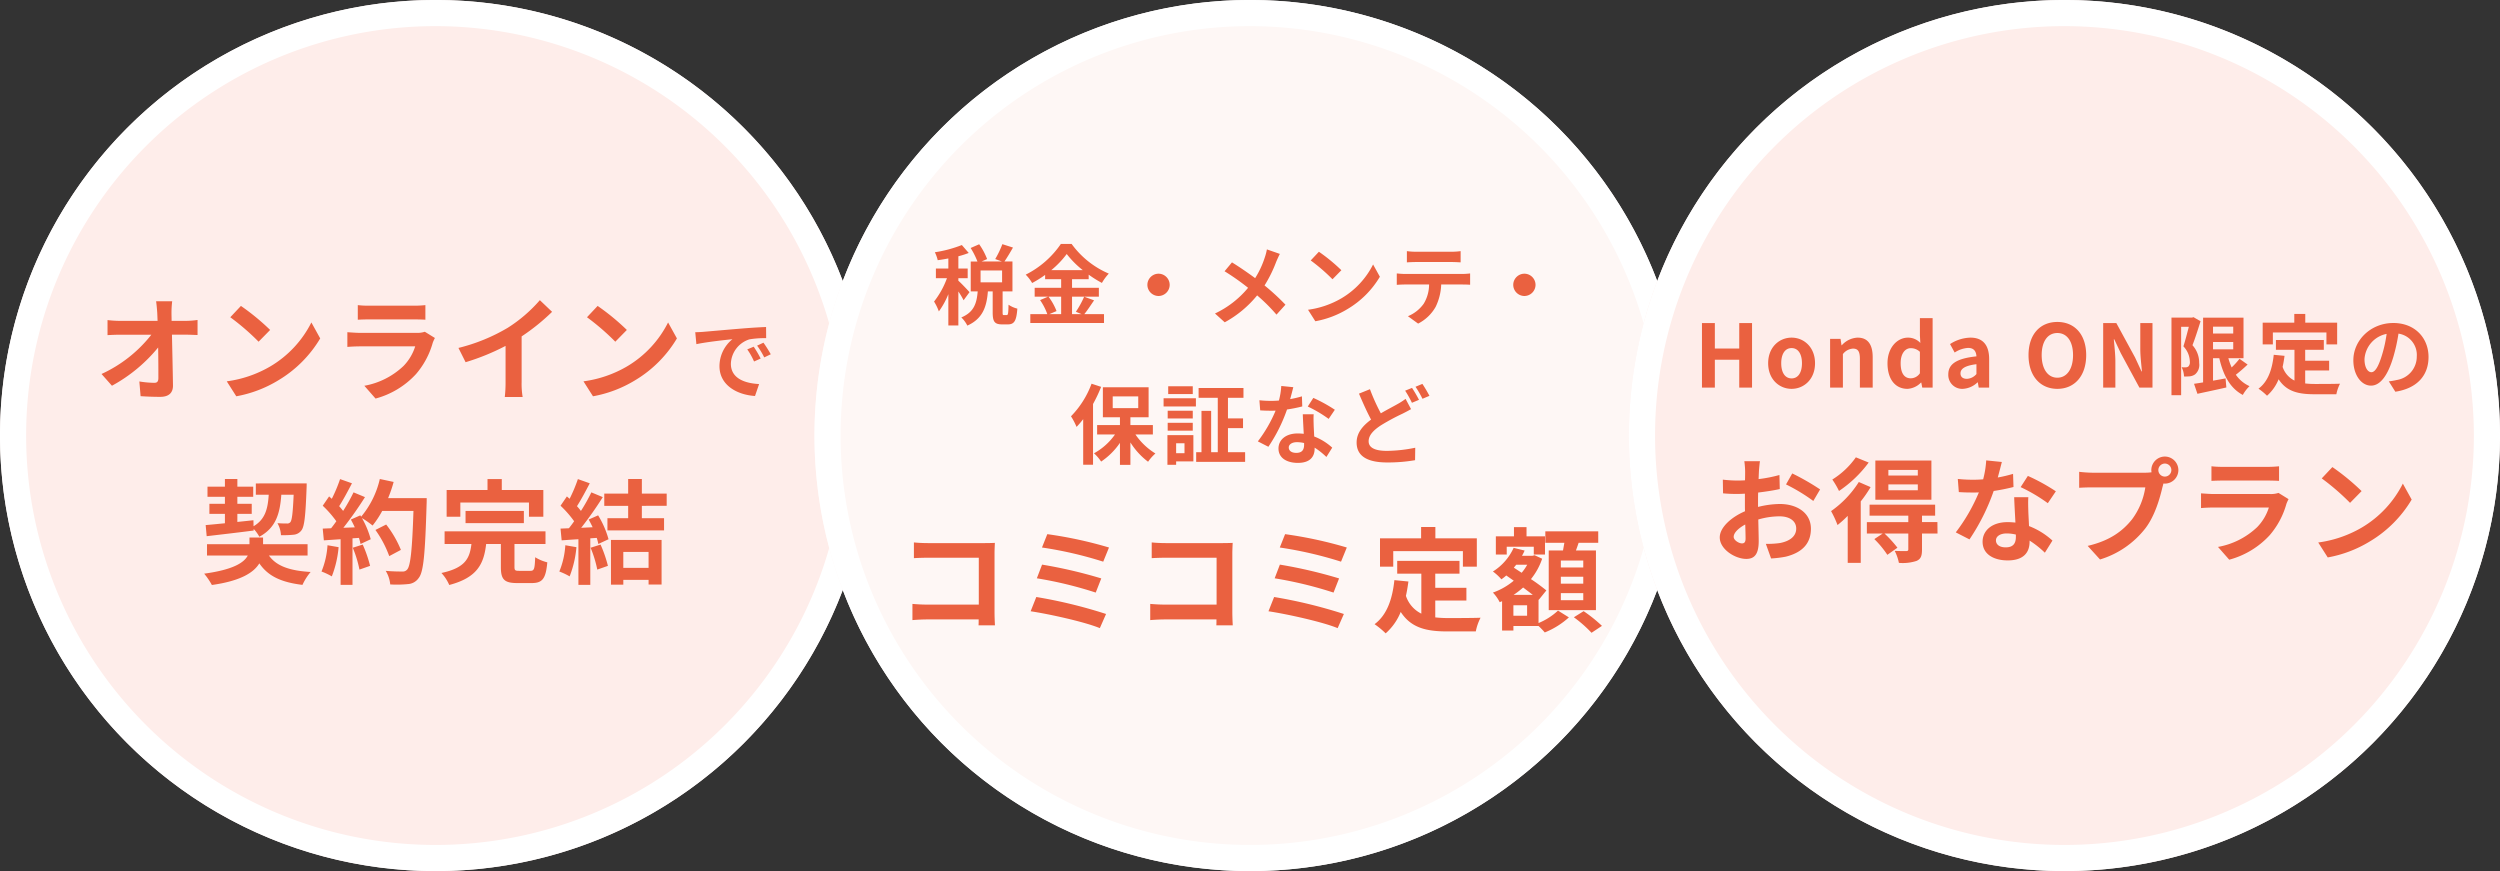 <svg xmlns="http://www.w3.org/2000/svg" width="574" height="200" viewBox="0 0 574 200"><rect x="0" y="0" width="574" height="200" fill="#333333" stroke="none"/><defs><style>.a{fill:#feedea;}.b{fill:#fff;}.c{fill:#ea6140;}.d{fill:#fef7f5;}</style></defs><g transform="translate(9265 12271)"><g transform="translate(-9326 -12736)"><circle class="a" cx="100" cy="100" r="100" transform="translate(61 465)"/><path class="b" d="M100,6a94,94,0,1,0,94,94A94.106,94.106,0,0,0,100,6m0-6A100,100,0,1,1,0,100,100,100,0,0,1,100,0Z" transform="translate(61 465)"/><g transform="translate(95 511)"><path class="c" d="M-60.466-20.826h-3.692c.1.676.182,1.508.26,2.626q.039.858.078,1.872h-8.606a24.888,24.888,0,0,1-2.886-.182v3.458c.91-.052,2.028-.1,2.964-.1h7.1A30.872,30.872,0,0,1-76.69-4.134l2.392,2.7A35.753,35.753,0,0,0-63.69-10.218c.052,2.678.052,5.278.052,7.02,0,.754-.26,1.092-.91,1.092a22.084,22.084,0,0,1-3.458-.312l.286,3.38c1.482.1,2.938.156,4.524.156,1.976,0,2.938-.962,2.912-2.626-.052-3.51-.156-7.852-.234-11.648h3.354c.7,0,1.69.052,2.522.078v-3.458a20.1,20.1,0,0,1-2.7.208H-60.6c0-.676-.026-1.3-.026-1.872A22.239,22.239,0,0,1-60.466-20.826Zm15.782,1.066-2.444,2.6a54.06,54.06,0,0,1,6.5,5.616l2.652-2.7A52.512,52.512,0,0,0-44.684-19.76Zm-3.25,17.316L-45.75.988A28.157,28.157,0,0,0-36.1-2.678a27.647,27.647,0,0,0,9.62-9.62l-2.028-3.666A24.482,24.482,0,0,1-37.976-5.85,26.8,26.8,0,0,1-47.934-2.444Zm30.082-17.5v3.354c.754-.052,1.872-.078,2.7-.078H-5.19c.936,0,2.158.026,2.86.078v-3.354a24.513,24.513,0,0,1-2.808.13h-10.01A21.917,21.917,0,0,1-17.852-19.942ZM-.146-12.4l-2.314-1.43a5.485,5.485,0,0,1-1.9.26h-12.87c-.806,0-1.924-.078-3.016-.156v3.38c1.092-.1,2.392-.13,3.016-.13H-4.67a11.28,11.28,0,0,1-2.678,4.5,17.537,17.537,0,0,1-9,4.55l2.574,2.938A19.469,19.469,0,0,0-4.488-4.108,18.685,18.685,0,0,0-.64-11.31,9.633,9.633,0,0,1-.146-12.4Zm5.408,2.288L6.9-6.838a52.1,52.1,0,0,0,9.178-3.744v8.32A29.118,29.118,0,0,1,15.9,1.144H20a17.875,17.875,0,0,1-.234-3.406v-10.5a47.69,47.69,0,0,0,6.994-5.642l-2.808-2.678a33.333,33.333,0,0,1-7.332,6.318A41.808,41.808,0,0,1,5.262-10.114ZM37.216-19.76l-2.444,2.6a54.06,54.06,0,0,1,6.5,5.616l2.652-2.7A52.512,52.512,0,0,0,37.216-19.76ZM33.966-2.444,36.15.988A28.157,28.157,0,0,0,45.8-2.678a27.647,27.647,0,0,0,9.62-9.62l-2.028-3.666A24.482,24.482,0,0,1,43.924-5.85,26.8,26.8,0,0,1,33.966-2.444ZM59.63-13.72l.26,2.74c2.32-.5,6.4-.94,8.28-1.14a8,8,0,0,0-2.98,6.18c0,4.34,3.96,6.58,8.16,6.86l.94-2.74c-3.4-.18-6.48-1.36-6.48-4.66a6.078,6.078,0,0,1,4.24-5.6,20.777,20.777,0,0,1,3.86-.28l-.02-2.56c-1.42.06-3.6.18-5.66.36-3.66.3-6.96.6-8.64.74C61.21-13.78,60.43-13.74,59.63-13.72ZM73.05-10.4l-1.48.62A15.431,15.431,0,0,1,73.13-7l1.52-.68A24.824,24.824,0,0,0,73.05-10.4Zm2.24-.92-1.46.68a17.6,17.6,0,0,1,1.64,2.7l1.5-.72A29.915,29.915,0,0,0,75.29-11.32ZM-52.546,33.108c2.938-.338,6.968-.806,10.79-1.3v-.364a8.386,8.386,0,0,1,1.3,1.794c3.77-2.028,4.732-5.252,5.044-9.646h2.834c-.182,4.186-.39,5.85-.754,6.292a.914.914,0,0,1-.806.312c-.39,0-1.222,0-2.158-.078a6.286,6.286,0,0,1,.806,2.756,22.492,22.492,0,0,0,2.886-.1,2.472,2.472,0,0,0,1.82-1.014c.676-.858.936-3.354,1.17-9.594.026-.338.026-1.17.026-1.17H-41.262v2.6H-38.3c-.208,3.276-.832,5.668-3.484,7.228l-.026-1.378-3.692.39V27.986h3.3V25.672h-3.3V24.06h3.64V21.746H-45.5V19.978h-2.86v1.768h-4V24.06h4v1.612h-3.562v2.314h3.562v2.158c-1.664.156-3.172.312-4.42.416Zm23.166,4.446v-2.6H-39.6V33.42h-3.12v1.534h-9.75v2.6h9.36c-.858,1.638-3.354,3.25-10.01,4.16a16.407,16.407,0,0,1,1.768,2.6c6.63-.936,9.62-2.86,10.894-4.966,1.976,2.886,4.94,4.342,9.906,4.94a12.981,12.981,0,0,1,1.872-2.964c-4.862-.286-7.878-1.378-9.568-3.77Zm4.576-2.366a18.9,18.9,0,0,1-1.378,6.032,15.282,15.282,0,0,1,2.366,1.118,24.039,24.039,0,0,0,1.56-6.708Zm5.8.572a26.461,26.461,0,0,1,1.534,5.018l2.444-.858a29.65,29.65,0,0,0-1.69-4.888Zm8.112-11.388A29.818,29.818,0,0,0-9.62,20.654l-3.172-.676a20.7,20.7,0,0,1-4.29,8.658l-.182-.312-2.184.962c.312.546.624,1.17.91,1.794l-2.626.1A83.7,83.7,0,0,0-16.2,24.138l-2.626-1.092a40.654,40.654,0,0,1-2.392,4.264c-.26-.338-.572-.728-.91-1.092.936-1.456,2-3.458,2.938-5.252L-21.918,20a34.369,34.369,0,0,1-1.9,4.524l-.624-.546L-25.9,26.114a24.494,24.494,0,0,1,3.12,3.562c-.39.572-.806,1.118-1.2,1.612l-1.924.078.26,2.7,3.848-.26V44.288h2.73V33.6l1.482-.1a14.148,14.148,0,0,1,.364,1.4l2.34-1.092A20.707,20.707,0,0,0-16.9,28.948a19.867,19.867,0,0,1,2.444,1.716,21.421,21.421,0,0,0,2.21-3.354H-5.07c-.286,8.866-.676,12.662-1.456,13.468a1.283,1.283,0,0,1-1.092.442c-.7,0-2.184,0-3.822-.156a7.391,7.391,0,0,1,1.04,3.12,24.819,24.819,0,0,0,4.056-.078,3.223,3.223,0,0,0,2.5-1.43C-2.756,41.3-2.392,37.19-2.054,25.8c.026-.39.026-1.43.026-1.43Zm2.938,11.882a24.454,24.454,0,0,0-3.38-5.824l-2.47,1.248a24.561,24.561,0,0,1,3.172,6.006ZM5.694,25.386H21.45v3.25h3.3V22.5H15.21V20H11.934v2.5H2.548v6.136H5.694ZM20.28,30.118V27.31H6.89v2.808ZM19.214,41.064c-.936,0-1.092-.1-1.092-.936V34.9h7.124V31.99H2.08V34.9H8.242c-.39,3.224-1.326,5.46-6.89,6.656a9.654,9.654,0,0,1,1.794,2.756C9.672,42.6,11.1,39.374,11.622,34.9H15V40.18c0,2.808.728,3.692,3.744,3.692h3.328c2.47,0,3.25-.988,3.588-4.758a9.842,9.842,0,0,1-2.782-1.17c-.1,2.7-.234,3.12-1.092,3.12ZM29.8,35.188a18.9,18.9,0,0,1-1.378,6.032,15.282,15.282,0,0,1,2.366,1.118,24.039,24.039,0,0,0,1.56-6.708Zm5.8.572a26.461,26.461,0,0,1,1.534,5.018l2.444-.858a29.65,29.65,0,0,0-1.69-4.888Zm-.442-6.474c.312.546.624,1.17.91,1.768l-2.626.13A83.7,83.7,0,0,0,38.4,24.138l-2.626-1.092a40.655,40.655,0,0,1-2.392,4.264c-.26-.338-.572-.728-.91-1.092.936-1.456,2-3.458,2.938-5.252L32.682,20a34.368,34.368,0,0,1-1.9,4.524l-.624-.546L28.7,26.114a24.494,24.494,0,0,1,3.12,3.562c-.39.572-.806,1.118-1.2,1.612l-1.924.078.26,2.7c1.144-.078,2.444-.182,3.848-.26V44.288h2.73V33.6l1.482-.1a14.148,14.148,0,0,1,.364,1.4l2.34-1.092a21.2,21.2,0,0,0-2.392-5.486Zm13.754,7.436v3.666h-5.8V36.722Zm-8.632,7.514h2.834V43.144h5.8V44.21H51.9V33.966H40.274Zm12.792-18.1V23.332H47.372V19.978H44.226v3.354H38.74V26.14h5.486v2.834H39.468v2.808h13V28.974h-5.1V26.14Z" transform="translate(66 44)"/></g></g><g transform="translate(-9139 -12736)"><circle class="d" cx="100" cy="100" r="100" transform="translate(61 465)"/><path class="b" d="M100,6a94,94,0,1,0,94,94A94.106,94.106,0,0,0,100,6m0-6A100,100,0,1,1,0,100,100,100,0,0,1,100,0Z" transform="translate(61 465)"/><g transform="translate(95 564)"><path class="c" d="M-77.168-18.46v3.614c.728-.052,2.132-.1,3.224-.1H-62.27V-4.186H-74.256c-1.17,0-2.34-.078-3.25-.156V-.624c.858-.078,2.34-.156,3.354-.156H-62.3c0,.494,0,.936-.026,1.352h3.77c-.052-.78-.1-2.158-.1-3.068V-15.964c0-.754.052-1.794.078-2.392-.442.026-1.534.052-2.288.052h-13.1C-74.854-18.3-76.206-18.356-77.168-18.46Zm30.628-1.9-1.222,3.068A89.2,89.2,0,0,1-33.7-14.04l1.326-3.25A94.949,94.949,0,0,0-46.54-20.358Zm-1.2,6.994-1.2,3.146a90.4,90.4,0,0,1,13.52,3.276l1.274-3.25A107.183,107.183,0,0,0-47.736-13.364Zm-1.326,7.436-1.3,3.276c4.16.624,12.376,2.418,15.886,3.874l1.43-3.25A111.112,111.112,0,0,0-49.062-5.928ZM-22.568-18.46v3.614c.728-.052,2.132-.1,3.224-.1H-7.67V-4.186H-19.656c-1.17,0-2.34-.078-3.25-.156V-.624c.858-.078,2.34-.156,3.354-.156H-7.7c0,.494,0,.936-.026,1.352h3.77c-.052-.78-.1-2.158-.1-3.068V-15.964c0-.754.052-1.794.078-2.392-.442.026-1.534.052-2.288.052h-13.1C-20.254-18.3-21.606-18.356-22.568-18.46Zm30.628-1.9L6.838-17.29A89.2,89.2,0,0,1,20.9-14.04l1.326-3.25A94.949,94.949,0,0,0,8.06-20.358Zm-1.2,6.994-1.2,3.146a90.4,90.4,0,0,1,13.52,3.276l1.274-3.25A107.183,107.183,0,0,0,6.864-13.364ZM5.538-5.928l-1.3,3.276C8.4-2.028,16.614-.234,20.124,1.222l1.43-3.25A111.112,111.112,0,0,0,5.538-5.928ZM32.89-16.458H48.88V-12.9h3.2v-6.5H42.562V-22H39.286v2.6H29.848v6.5H32.89ZM42.536-5.122h7.15V-8.034h-7.15v-3.25H48.1v-2.938H33.8v2.938h5.538v9.178A7,7,0,0,1,35.8-6.188c.234-1.04.416-2.132.572-3.3L33.15-9.8C32.682-5.356,31.408-1.768,28.6.312a18.933,18.933,0,0,1,2.548,2.106A13.031,13.031,0,0,0,34.606-2.5C37,1.2,40.56,1.976,45.344,1.976h6.5A11.562,11.562,0,0,1,52.936-1.17c-1.742.078-6.032.078-7.436.078a26.865,26.865,0,0,1-2.964-.156Zm33.982-7.592H71.37V-14.3h5.148Zm0,3.718H71.37v-1.586h5.148Zm0,3.8H71.37V-6.812h5.148Zm-7.93-11.414v13.7H79.43v-13.7h-4.6c.208-.546.416-1.144.624-1.768h4.5v-2.626H67.808v2.626h4.368c-.1.572-.208,1.2-.312,1.768Zm-9.646-.858h6.214v1.794H67.73v-4.186H63.492V-21.97H60.606v2.106h-4.16v4.186h2.5Zm4.68,15.834H60.476V-4.03h3.146ZM60.528-6.422a18.9,18.9,0,0,0,2.184-1.69c.78.6,1.56,1.17,2.21,1.69Zm3.12-6.916a11.112,11.112,0,0,1-1.274,1.846l-1.794-1.17c.182-.234.364-.442.546-.676Zm2.6,8.008.052.052,1.742-2.158a40.843,40.843,0,0,0-3.536-2.6,15.129,15.129,0,0,0,2.574-4.68l-1.742-.806-.468.13H62.452a10.262,10.262,0,0,0,.6-1.2l-2.522-.624a12.5,12.5,0,0,1-4.758,5.434,11.664,11.664,0,0,1,1.95,1.794,11.907,11.907,0,0,0,1.118-.884l1.716,1.2a15.42,15.42,0,0,1-4.784,2.73,8.925,8.925,0,0,1,1.56,2.21l.546-.234V1.768h2.6V.728h5.772a18.34,18.34,0,0,1,1.43,1.482,18.488,18.488,0,0,0,5.538-3.458l-2.5-1.56A14.736,14.736,0,0,1,66.248.052ZM74.36-1.274a28.65,28.65,0,0,1,4.056,3.562L80.808.7A32.731,32.731,0,0,0,76.6-2.678Z" transform="translate(66 44)"/></g><g transform="translate(95 494)"><path class="c" d="M-64.4-5.92c-.38-.44-2.02-2.18-2.56-2.62v-.58h2.14v-2.22h-2.14v-2.82a20.854,20.854,0,0,0,2.38-.76l-1.58-1.82a28.59,28.59,0,0,1-6.2,1.66,8.244,8.244,0,0,1,.66,1.82c.78-.1,1.6-.24,2.44-.4v2.32h-2.86v2.22h2.54a19.544,19.544,0,0,1-2.96,5.36,11.807,11.807,0,0,1,1.1,2.26,17.773,17.773,0,0,0,2.18-3.96V1.72h2.3v-7.8a17.525,17.525,0,0,1,1.2,2.02Zm7.48-2.26h-4.94V-10.9h4.94Zm.42,7.52c-.26,0-.3-.06-.3-.66V-6.1h2.26v-6.86h-1.84c.58-.84,1.3-2.04,1.96-3.2l-2.44-.78a21.49,21.49,0,0,1-1.64,3.42l1.56.56h-4.7l1.28-.56a15.357,15.357,0,0,0-1.82-3.4l-1.96.86a18.006,18.006,0,0,1,1.56,3.1h-1.54V-6.1h1.6c-.22,2.62-.78,4.76-3.76,5.98A6.9,6.9,0,0,1-64.9,1.76c3.6-1.62,4.44-4.42,4.72-7.86h1.1v4.8c0,2.08.38,2.78,2.16,2.78h1.32c1.44,0,1.98-.76,2.18-3.62a6.174,6.174,0,0,1-2.02-.9c-.04,2.08-.12,2.38-.42,2.38Zm13.14-4.22v4h-2.7l1.64-.7a13.493,13.493,0,0,0-1.84-3.3Zm-2.26-6.1a20.863,20.863,0,0,0,3.54-3.7,21.34,21.34,0,0,0,3.68,3.7Zm7.54,6.1a20.773,20.773,0,0,1-1.9,3.46l1.3.54h-2.18v-4h6.16V-6.92h-6.16V-8.9h3.82V-9.94A25.278,25.278,0,0,0-34-8.04a11.172,11.172,0,0,1,1.58-2.14A20.435,20.435,0,0,1-40.96-17h-2.46A21.329,21.329,0,0,1-51.5-9.94a9.322,9.322,0,0,1,1.48,1.92,25.559,25.559,0,0,0,2.98-1.86v.98h3.68v1.98h-6.08v2.04h3.06l-1.82.78A13.741,13.741,0,0,1-46.54-.88h-3.9V1.16h16.92V-.88h-4.52c.7-.84,1.48-2.06,2.24-3.16ZM-21-10.16A2.578,2.578,0,0,0-23.56-7.6,2.578,2.578,0,0,0-21-5.04,2.578,2.578,0,0,0-18.44-7.6,2.578,2.578,0,0,0-21-10.16ZM6.86-14.7,3.88-15.74A12.474,12.474,0,0,1,3.4-13.9,20.74,20.74,0,0,1,1.18-9.14c-1.62-1.2-3.72-2.64-5.32-3.62l-1.7,2.04a54.988,54.988,0,0,1,5.4,3.8,22.009,22.009,0,0,1-7.6,5.9L-5.8,1A25,25,0,0,0,1.64-5.18,40.271,40.271,0,0,1,6.08-.76L8.14-3.04a52.369,52.369,0,0,0-4.8-4.42A30.205,30.205,0,0,0,6.02-12.9C6.22-13.36,6.6-14.24,6.86-14.7Zm8.96-.5-1.88,2a41.585,41.585,0,0,1,5,4.32l2.04-2.08A40.393,40.393,0,0,0,15.82-15.2ZM13.32-1.88,15,.76a21.659,21.659,0,0,0,7.42-2.82,21.267,21.267,0,0,0,7.4-7.4l-1.56-2.82A18.832,18.832,0,0,1,20.98-4.5,20.614,20.614,0,0,1,13.32-1.88Zm22.7-13.46v2.58c.62-.04,1.46-.08,2.16-.08H46.2c.7,0,1.48.04,2.16.08v-2.58a15.669,15.669,0,0,1-2.16.14H38.16A15.382,15.382,0,0,1,36.02-15.34ZM33.7-10.22V-7.6c.56-.04,1.32-.08,1.92-.08h5.5a8.6,8.6,0,0,1-1.24,4.42A8.308,8.308,0,0,1,36.26-.4L38.6,1.3a9.6,9.6,0,0,0,4.02-3.84A12.688,12.688,0,0,0,43.9-7.68h4.82c.56,0,1.32.02,1.82.06v-2.6a15.125,15.125,0,0,1-1.82.12H35.62C35-10.1,34.3-10.16,33.7-10.22Zm29.3.06A2.578,2.578,0,0,0,60.44-7.6,2.578,2.578,0,0,0,63-5.04,2.578,2.578,0,0,0,65.56-7.6,2.578,2.578,0,0,0,63-10.16ZM-36.38,15.1a21.092,21.092,0,0,1-4.72,7.48,15.9,15.9,0,0,1,1.28,2.44,22.792,22.792,0,0,0,1.52-1.78V33.7h2.26V19.76a33.441,33.441,0,0,0,1.86-3.94Zm4.86,2.92h5.86V20.7h-5.86Zm9.22,8.74V24.6h-5.16V22.8h4.18V15.92h-10.5V22.8h3.92v1.8H-35.1v2.16H-31a14.368,14.368,0,0,1-4.82,4.32,9.822,9.822,0,0,1,1.64,1.9,16.038,16.038,0,0,0,4.32-4.3v5.06h2.4V28.58a16.515,16.515,0,0,0,4.06,4.44,10.125,10.125,0,0,1,1.68-1.9,15.051,15.051,0,0,1-4.58-4.36Zm9.16-11.08h-5.64v1.8h5.64Zm-1.9,13.1v2.28h-1.92V28.78ZM-13,26.9h-5.96v6.82h2v-.78H-13Zm-5.9-1.02h5.76v-1.8H-18.9Zm5.76-4.58H-18.9v1.78h5.76Zm-6.7-.98h7.42V18.44h-7.42Zm14.78,10.5V25.3H-1.6V23.06H-5.06V18.34H-1.5V16.08H-11.8v2.26h4.4V30.82H-8.92V21.34h-2.22v9.48h-1.22v2.22H-1.12V30.82Zm15-14.92-2.76-.28a16.819,16.819,0,0,1-.54,3.34c-.62.06-1.22.08-1.82.08a25.267,25.267,0,0,1-2.66-.14l.18,2.32c.86.06,1.68.08,2.5.08.34,0,.68,0,1.04-.02A31.511,31.511,0,0,1,1.8,28.34l2.42,1.24A36.852,36.852,0,0,0,8.5,21.02a34.7,34.7,0,0,0,3.5-.7L11.92,18a24.519,24.519,0,0,1-2.7.64C9.52,17.56,9.78,16.54,9.94,15.9ZM8.9,29.74c0-.7.74-1.22,1.9-1.22a7.185,7.185,0,0,1,1.62.2v.4c0,1.1-.42,1.86-1.8,1.86C9.52,30.98,8.9,30.48,8.9,29.74Zm5.72-7.62h-2.5c.04,1.22.14,3,.22,4.48-.46-.04-.9-.08-1.38-.08-2.78,0-4.42,1.5-4.42,3.46,0,2.2,1.96,3.3,4.44,3.3,2.84,0,3.86-1.44,3.86-3.3v-.2a16.955,16.955,0,0,1,2.7,2.14l1.34-2.14a13.079,13.079,0,0,0-4.14-2.56c-.04-1-.1-1.96-.12-2.54C14.6,23.8,14.56,22.96,14.62,22.12Zm3.44,1.06,1.42-2.1a34.451,34.451,0,0,0-4.94-2.72l-1.28,1.98A28.866,28.866,0,0,1,18.06,23.18Zm9.48-6.82-2.52,1.02c.9,2.1,1.86,4.26,2.78,5.96-1.92,1.42-3.32,3.06-3.32,5.26,0,3.46,3.02,4.58,7,4.58a36.893,36.893,0,0,0,6.42-.52l.04-2.86a33.719,33.719,0,0,1-6.52.72c-2.78,0-4.18-.76-4.18-2.2,0-1.4,1.12-2.54,2.78-3.64A48.351,48.351,0,0,1,34.98,22c.72-.36,1.36-.7,2-1.06l-1.26-2.36a15.035,15.035,0,0,1-1.86,1.2c-.94.54-2.36,1.26-3.82,2.12A44.39,44.39,0,0,1,27.54,16.36Zm9.66-.3-1.58.64a23.936,23.936,0,0,1,1.56,2.78l1.62-.68A29.531,29.531,0,0,0,37.2,16.06Zm2.38-.92L38,15.8a23.6,23.6,0,0,1,1.6,2.76l1.6-.68A31.5,31.5,0,0,0,39.58,15.14Z" transform="translate(66 44)"/></g></g><g transform="translate(-8952 -12736)"><circle class="a" cx="100" cy="100" r="100" transform="translate(61 465)"/><path class="b" d="M100,6a94,94,0,1,0,94,94A94.106,94.106,0,0,0,100,6m0-6A100,100,0,1,1,0,100,100,100,0,0,1,100,0Z" transform="translate(61 465)"/><g transform="translate(95 548)"><path class="c" d="M-69.914-21.112H-73.5a20.924,20.924,0,0,1,.182,2.288c0,.442,0,1.2-.026,2.106-.52.026-1.04.052-1.508.052a28.831,28.831,0,0,1-3.588-.208l.052,3.146a31.876,31.876,0,0,0,3.64.13c.416,0,.884-.026,1.378-.052v2.184c0,.6,0,1.222.026,1.846-3.2,1.378-5.8,3.744-5.8,6.006,0,2.756,3.562,4.94,6.084,4.94,1.716,0,2.86-.858,2.86-4.082,0-.884-.052-2.912-.1-4.966a17.529,17.529,0,0,1,4.888-.728c2.262,0,3.822,1.04,3.822,2.808,0,1.9-1.664,2.938-3.77,3.328a20.02,20.02,0,0,1-3.2.182l1.2,3.354A23.806,23.806,0,0,0-63.96.806c4.134-1.04,5.746-3.354,5.746-6.422,0-3.588-3.146-5.668-7.15-5.668a21.544,21.544,0,0,0-4.992.676v-.962c0-.754,0-1.56.026-2.34,1.69-.208,3.484-.468,4.966-.806l-.078-3.224A31.843,31.843,0,0,1-70.226-17c.026-.65.052-1.274.078-1.846C-70.1-19.526-69.992-20.644-69.914-21.112ZM-62.5-18.3l-1.43,2.522a41.367,41.367,0,0,1,6.266,3.8l1.56-2.652A54.331,54.331,0,0,0-62.5-18.3ZM-75.946-3.744c0-.91,1.066-1.976,2.652-2.834.052,1.4.078,2.6.078,3.25,0,.884-.364,1.092-.832,1.092C-74.724-2.236-75.946-2.938-75.946-3.744ZM-33.67-17.81h-6.76v-1.3h6.76Zm0,3.38h-6.76v-1.352h6.76Zm3.12-6.838H-43.42v9h12.87ZM-47.892-22A18.545,18.545,0,0,1-53.3-16.9a19.186,19.186,0,0,1,1.534,2.626A27.527,27.527,0,0,0-44.954-20.8Zm.676,5.668a23.339,23.339,0,0,1-6.37,6.682,23.072,23.072,0,0,1,1.482,3.2,24.426,24.426,0,0,0,2.34-2.106V2.236h2.99V-11.882a27.454,27.454,0,0,0,2.262-3.276Zm18.044,9.2h-3.536V-8.606h3.016v-2.522H-44.746v2.522h8.892v1.482H-45.37V-4.5h3.64l-1.924,1.274A21.9,21.9,0,0,1-40.664.39l2.314-1.638A27.337,27.337,0,0,0-41.314-4.5h5.46V-.884c0,.286-.1.39-.468.416-.338,0-1.56,0-2.652-.052a10.864,10.864,0,0,1,.962,2.756,10.292,10.292,0,0,0,4.03-.442c1.014-.442,1.274-1.17,1.274-2.6V-4.5h3.562ZM-14.378-20.93l-3.588-.364a21.864,21.864,0,0,1-.7,4.342c-.806.078-1.586.1-2.366.1a32.846,32.846,0,0,1-3.458-.182l.234,3.016c1.118.078,2.184.1,3.25.1.442,0,.884,0,1.352-.026a40.964,40.964,0,0,1-5.3,9.178l3.146,1.612A47.907,47.907,0,0,0-16.25-14.274a45.106,45.106,0,0,0,4.55-.91l-.1-3.016a31.874,31.874,0,0,1-3.51.832C-14.924-18.772-14.586-20.1-14.378-20.93ZM-15.73-2.938c0-.91.962-1.586,2.47-1.586a9.34,9.34,0,0,1,2.106.26v.52c0,1.43-.546,2.418-2.34,2.418C-14.924-1.326-15.73-1.976-15.73-2.938Zm7.436-9.906h-3.25c.052,1.586.182,3.9.286,5.824-.6-.052-1.17-.1-1.794-.1-3.614,0-5.746,1.95-5.746,4.5,0,2.86,2.548,4.29,5.772,4.29,3.692,0,5.018-1.872,5.018-4.29v-.26A22.042,22.042,0,0,1-4.5-.1l1.742-2.782A17,17,0,0,0-8.138-6.214c-.052-1.3-.13-2.548-.156-3.3C-8.32-10.66-8.372-11.752-8.294-12.844Zm4.472,1.378,1.846-2.73A44.786,44.786,0,0,0-8.4-17.732l-1.664,2.574A37.526,37.526,0,0,1-3.822-11.466Zm25.376-7.592a1.509,1.509,0,0,1,1.508-1.508,1.5,1.5,0,0,1,1.482,1.508,1.5,1.5,0,0,1-1.482,1.482A1.5,1.5,0,0,1,21.554-19.058Zm-1.612,0a2.88,2.88,0,0,0,.052.494,11.219,11.219,0,0,1-1.482.1H6.474a28.949,28.949,0,0,1-3.094-.208V-15c.65-.052,1.9-.1,3.094-.1h12.09a16.339,16.339,0,0,1-3.042,7.332C13.416-5.122,10.478-2.86,5.33-1.664l2.834,3.12a20.883,20.883,0,0,0,10.452-7.2c2.184-2.886,3.3-6.916,3.9-9.464.078-.234.13-.494.208-.78a1.483,1.483,0,0,0,.338.026,3.118,3.118,0,0,0,3.094-3.094,3.124,3.124,0,0,0-3.094-3.12A3.129,3.129,0,0,0,19.942-19.058Zm13.806-.884v3.354c.754-.052,1.872-.078,2.7-.078H46.41c.936,0,2.158.026,2.86.078v-3.354a24.513,24.513,0,0,1-2.808.13H36.452A21.917,21.917,0,0,1,33.748-19.942ZM51.454-12.4l-2.314-1.43a5.485,5.485,0,0,1-1.9.26H34.372c-.806,0-1.924-.078-3.016-.156v3.38c1.092-.1,2.392-.13,3.016-.13H46.93a11.28,11.28,0,0,1-2.678,4.5,17.537,17.537,0,0,1-9,4.55L37.83,1.508a19.469,19.469,0,0,0,9.282-5.616,18.685,18.685,0,0,0,3.848-7.2A9.632,9.632,0,0,1,51.454-12.4ZM61.516-19.76l-2.444,2.6a54.06,54.06,0,0,1,6.5,5.616l2.652-2.7A52.511,52.511,0,0,0,61.516-19.76ZM58.266-2.444,60.45.988A28.157,28.157,0,0,0,70.1-2.678a27.647,27.647,0,0,0,9.62-9.62l-2.028-3.666A24.482,24.482,0,0,1,68.224-5.85,26.8,26.8,0,0,1,58.266-2.444Z" transform="translate(66 44)"/></g><g transform="translate(95 510)"><path class="c" d="M-83.23,0h2.96V-6.4h5.6V0h2.94V-14.82h-2.94v5.84h-5.6v-5.84h-2.96Zm20.58.28c2.8,0,5.38-2.16,5.38-5.88s-2.58-5.88-5.38-5.88-5.38,2.16-5.38,5.88S-65.45.28-62.65.28Zm0-2.4c-1.52,0-2.38-1.36-2.38-3.48,0-2.1.86-3.48,2.38-3.48s2.38,1.38,2.38,3.48C-60.27-3.48-61.13-2.12-62.65-2.12ZM-53.81,0h2.94V-7.7a3.148,3.148,0,0,1,2.32-1.26c1.1,0,1.58.6,1.58,2.34V0h2.94V-6.98c0-2.82-1.04-4.5-3.46-4.5a5.162,5.162,0,0,0-3.64,1.76h-.06l-.22-1.48h-2.4Zm17.76.28a4.645,4.645,0,0,0,3.1-1.44h.08L-32.65,0h2.38V-15.96h-2.92v3.94l.1,1.76a3.855,3.855,0,0,0-2.84-1.22c-2.42,0-4.7,2.24-4.7,5.88C-40.63-1.92-38.83.28-36.05.28Zm.76-2.42c-1.48,0-2.32-1.16-2.32-3.48,0-2.24,1.06-3.44,2.32-3.44a3.02,3.02,0,0,1,2.1.84V-3.3A2.548,2.548,0,0,1-35.29-2.14ZM-23.35.28A5.266,5.266,0,0,0-19.97-1.2h.08l.2,1.2h2.4V-6.54c0-3.24-1.46-4.94-4.3-4.94A8.947,8.947,0,0,0-26.27-10l1.06,1.94a6.328,6.328,0,0,1,3.08-1.06c1.38,0,1.86.84,1.92,1.94-4.52.48-6.46,1.74-6.46,4.14A3.181,3.181,0,0,0-23.35.28Zm.96-2.3c-.86,0-1.48-.38-1.48-1.26,0-1,.92-1.76,3.66-2.1v2.26A3.043,3.043,0,0,1-22.39-2.02ZM-1.63.28c3.92,0,6.62-2.94,6.62-7.74s-2.7-7.62-6.62-7.62-6.62,2.8-6.62,7.62C-8.25-2.66-5.55.28-1.63.28Zm0-2.56c-2.2,0-3.6-2.02-3.6-5.18,0-3.18,1.4-5.08,3.6-5.08s3.6,1.9,3.6,5.08C1.97-4.3.57-2.28-1.63-2.28ZM8.89,0h2.8V-5.94c0-1.7-.22-3.56-.36-5.16h.1l1.5,3.18L17.21,0h3V-14.82h-2.8V-8.9c0,1.68.24,3.64.38,5.18h-.1l-1.48-3.2-4.3-7.9H8.89ZM29.63-16.18l-.34.1H24.57V1.74h2.22v-15.7h1.76c-.36,1.4-.82,3.2-1.24,4.48a5.258,5.258,0,0,1,1.48,3.52,1.362,1.362,0,0,1-.36,1.12,1,1,0,0,1-.58.18c-.26,0-.56,0-.94-.02a5.2,5.2,0,0,1,.54,2.12,10.088,10.088,0,0,0,1.38-.04,2.568,2.568,0,0,0,1.18-.46,2.874,2.874,0,0,0,.92-2.6,5.954,5.954,0,0,0-1.54-4.08c.62-1.56,1.3-3.76,1.86-5.5Zm4.48,5.7h4.64V-8.8H34.11ZM38.75-14v1.58H34.11V-14Zm1.44,7.38a17.735,17.735,0,0,1-1.8,1.98,13.977,13.977,0,0,1-.76-2.12h3.48v-9.3H31.83V-1.2c-.78.12-1.48.24-2.08.32l.78,2.3C32.41,1,34.87.5,37.17-.04l-.18-2.08c-.96.18-1.94.36-2.88.52V-6.76h1.44c.9,3.9,2.46,6.88,5.4,8.44A8.447,8.447,0,0,1,42.49-.34a7.57,7.57,0,0,1-3.14-2.62,35.2,35.2,0,0,0,2.7-2.34Zm7.66-6.04h12.3v2.74h2.46v-5H55.29v-2H52.77v2H45.51v5h2.34Zm7.42,8.72h5.5V-6.18h-5.5v-2.5h4.28v-2.26h-11v2.26h4.26v7.06a5.384,5.384,0,0,1-2.72-3.14c.18-.8.32-1.64.44-2.54l-2.48-.24c-.36,3.42-1.34,6.18-3.5,7.78a14.564,14.564,0,0,1,1.96,1.62,10.024,10.024,0,0,0,2.66-3.78c1.84,2.84,4.58,3.44,8.26,3.44h5A8.894,8.894,0,0,1,63.27-.9c-1.34.06-4.64.06-5.72.06a20.666,20.666,0,0,1-2.28-.12Zm28.32-3.1c0-4.36-3.12-7.8-8.08-7.8-5.18,0-9.18,3.94-9.18,8.56,0,3.38,1.84,5.82,4.06,5.82,2.18,0,3.9-2.48,5.1-6.52a40.446,40.446,0,0,0,1.2-5.42,4.944,4.944,0,0,1,4.2,5.28,5.427,5.427,0,0,1-4.56,5.36,15.383,15.383,0,0,1-1.86.32L75.97.94C81.01.16,83.59-2.82,83.59-7.04Zm-14.7.5a6.3,6.3,0,0,1,5.08-5.8A30.021,30.021,0,0,1,72.91-7.5c-.82,2.7-1.6,3.96-2.44,3.96C69.69-3.54,68.89-4.52,68.89-6.54Z" transform="translate(66 44)"/></g></g></g></svg>